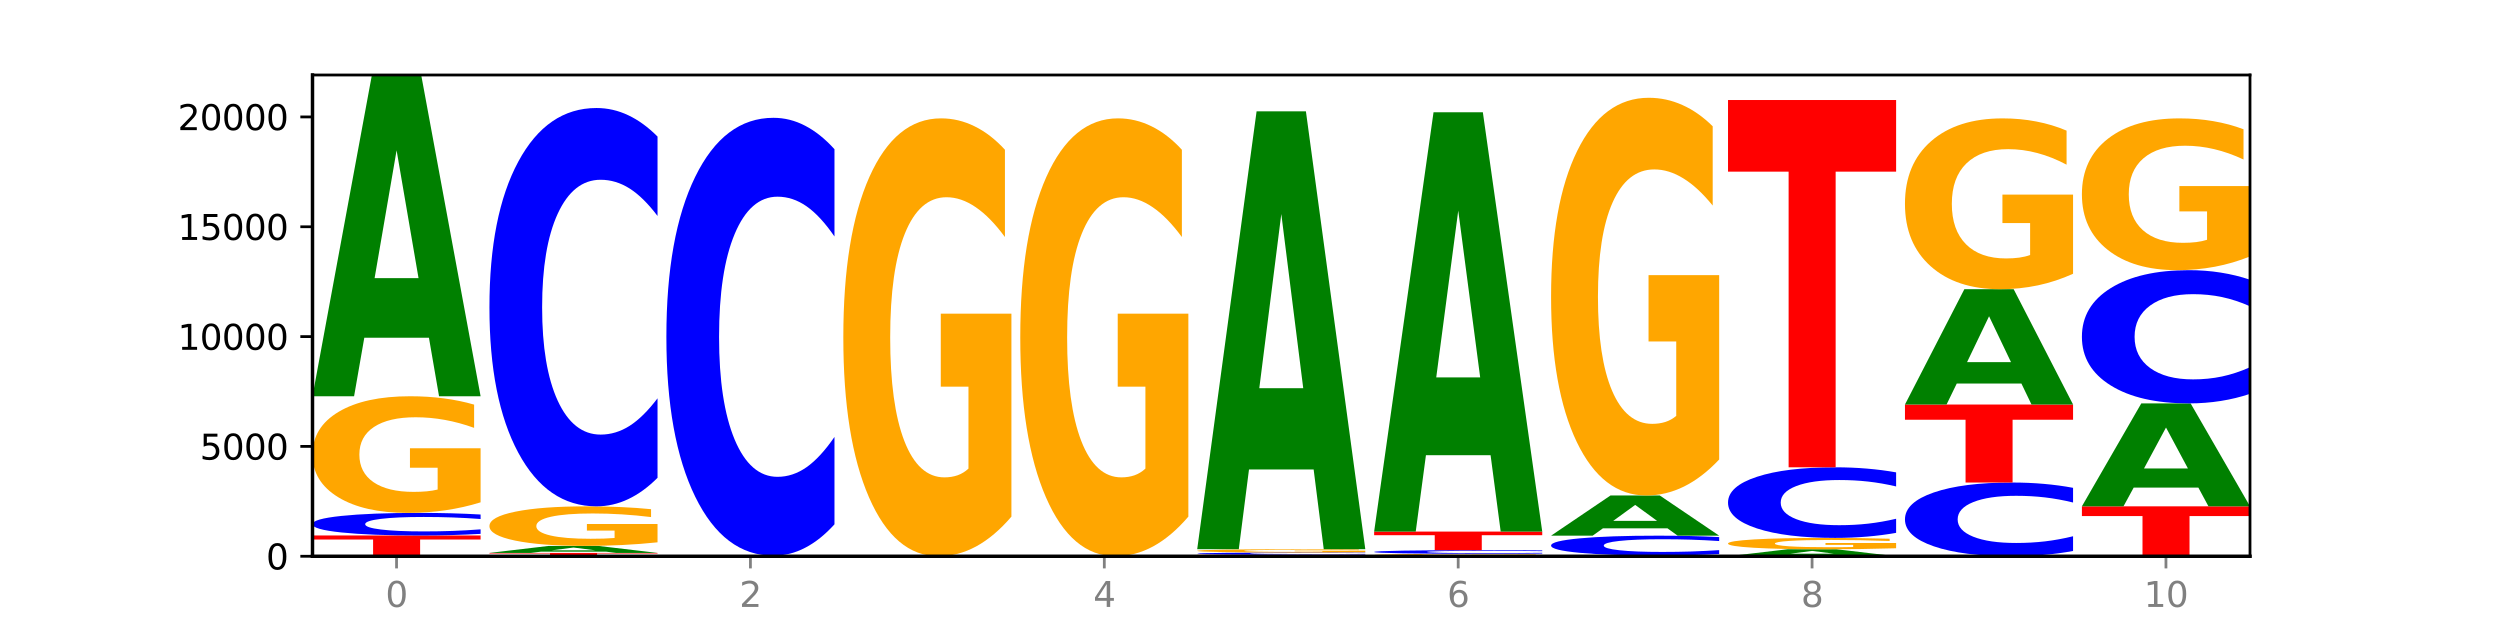 <?xml version="1.0" encoding="utf-8" standalone="no"?>
<!DOCTYPE svg PUBLIC "-//W3C//DTD SVG 1.1//EN"
  "http://www.w3.org/Graphics/SVG/1.1/DTD/svg11.dtd">
<svg xmlns:xlink="http://www.w3.org/1999/xlink" width="720pt" height="180pt" viewBox="0 0 720 180" xmlns="http://www.w3.org/2000/svg" version="1.1">
 <defs>
  <style type="text/css">*{stroke-linejoin: round; stroke-linecap: butt}</style>
 </defs>
 <g id="figure_1">
  <g id="patch_1">
   <path d="M 0 180 
L 720 180 
L 720 0 
L 0 0 
z
" style="fill: #ffffff"/>
  </g>
  <g id="axes_1">
   <g id="patch_2">
    <path d="M 90 160.2 
L 648 160.2 
L 648 21.6 
L 90 21.6 
z
" style="fill: #ffffff"/>
   </g>
   <g id="line2d_1">
    <path d="M 90 160.2 
L 648 160.2 
" clip-path="url(#p8492cf96e2)" style="fill: none; stroke: #000000; stroke-width: 0.5; stroke-linecap: square"/>
   </g>
   <g id="patch_3">
    <path d="M 90 154.222 
L 138.411 154.222 
L 138.411 155.388 
L 120.994 155.388 
L 120.994 160.2 
L 107.45 160.2 
L 107.45 155.388 
L 90 155.388 
L 90 154.222 
z
" clip-path="url(#p8492cf96e2)" style="fill: #ff0000"/>
   </g>
   <g id="patch_4">
    <path d="M 138.411 153.755 
Q 134.361 153.986 129.983 154.103 
Q 125.604 154.222 120.835 154.222 
Q 106.613 154.222 98.306 153.345 
Q 90 152.468 90 150.969 
Q 90 149.464 98.306 148.589 
Q 106.613 147.712 120.835 147.712 
Q 125.604 147.712 129.983 147.83 
Q 134.361 147.947 138.411 148.179 
L 138.411 149.476 
Q 134.325 149.17 130.361 149.027 
Q 126.397 148.885 122.018 148.885 
Q 114.163 148.885 109.662 149.44 
Q 105.173 149.994 105.173 150.969 
Q 105.173 151.94 109.662 152.495 
Q 114.163 153.049 122.018 153.049 
Q 126.397 153.049 130.361 152.907 
Q 134.325 152.763 138.411 152.456 
L 138.411 153.755 
z
" clip-path="url(#p8492cf96e2)" style="fill: #0000ff"/>
   </g>
   <g id="patch_5">
    <path d="M 138.411 144.673 
Q 133.529 146.192 128.277 146.956 
Q 123.026 147.712 117.428 147.712 
Q 104.777 147.712 97.389 143.188 
Q 90 138.664 90 130.927 
Q 90 123.099 97.519 118.61 
Q 105.048 114.12 118.144 114.12 
Q 123.189 114.12 127.811 114.731 
Q 132.444 115.335 136.545 116.528 
L 136.545 123.224 
Q 132.313 121.691 128.126 120.934 
Q 123.938 120.171 119.728 120.171 
Q 111.938 120.171 107.717 122.961 
Q 103.497 125.743 103.497 130.927 
Q 103.497 136.061 107.566 138.865 
Q 111.634 141.661 119.12 141.661 
Q 121.16 141.661 122.907 141.502 
Q 124.654 141.335 126.042 140.988 
L 126.042 134.701 
L 118.068 134.701 
L 118.068 129.102 
L 138.411 129.102 
L 138.411 144.673 
z
" clip-path="url(#p8492cf96e2)" style="fill: #ffa600"/>
   </g>
   <g id="patch_6">
    <path d="M 123.534 97.266 
L 104.916 97.266 
L 101.977 114.12 
L 90 114.12 
L 107.104 21.6 
L 121.307 21.6 
L 138.411 114.12 
L 126.444 114.12 
L 123.534 97.266 
z
M 107.886 80.094 
L 120.535 80.094 
L 114.22 43.292 
L 107.886 80.094 
z
" clip-path="url(#p8492cf96e2)" style="fill: #008000"/>
   </g>
   <g id="patch_7">
    <path d="M 140.959 159.238 
L 189.37 159.238 
L 189.37 159.426 
L 171.953 159.426 
L 171.953 160.2 
L 158.409 160.2 
L 158.409 159.426 
L 140.959 159.426 
L 140.959 159.238 
z
" clip-path="url(#p8492cf96e2)" style="fill: #ff0000"/>
   </g>
   <g id="patch_8">
    <path d="M 174.493 158.871 
L 155.875 158.871 
L 152.935 159.238 
L 140.959 159.238 
L 158.063 157.22 
L 172.266 157.22 
L 189.37 159.238 
L 177.403 159.238 
L 174.493 158.871 
z
M 158.845 158.496 
L 171.494 158.496 
L 165.179 157.694 
L 158.845 158.496 
z
" clip-path="url(#p8492cf96e2)" style="fill: #008000"/>
   </g>
   <g id="patch_9">
    <path d="M 189.37 156.19 
Q 184.488 156.705 179.236 156.964 
Q 173.985 157.22 168.387 157.22 
Q 155.736 157.22 148.347 155.686 
Q 140.959 154.151 140.959 151.527 
Q 140.959 148.872 148.478 147.35 
Q 156.007 145.827 169.103 145.827 
Q 174.148 145.827 178.77 146.034 
Q 183.403 146.239 187.504 146.644 
L 187.504 148.915 
Q 183.272 148.395 179.084 148.138 
Q 174.896 147.879 170.687 147.879 
Q 162.897 147.879 158.676 148.825 
Q 154.456 149.769 154.456 151.527 
Q 154.456 153.269 158.524 154.22 
Q 162.593 155.168 170.079 155.168 
Q 172.119 155.168 173.866 155.114 
Q 175.613 155.057 177.001 154.94 
L 177.001 152.808 
L 169.027 152.808 
L 169.027 150.908 
L 189.37 150.908 
L 189.37 156.19 
z
" clip-path="url(#p8492cf96e2)" style="fill: #ffa600"/>
   </g>
   <g id="patch_10">
    <path d="M 189.37 137.604 
Q 185.32 141.68 180.942 143.742 
Q 176.563 145.827 171.794 145.827 
Q 157.572 145.827 149.265 130.376 
Q 140.959 114.926 140.959 88.503 
Q 140.959 61.986 149.265 46.559 
Q 157.572 31.108 171.794 31.108 
Q 176.563 31.108 180.942 33.194 
Q 185.32 35.255 189.37 39.331 
L 189.37 62.199 
Q 185.284 56.796 181.32 54.284 
Q 177.356 51.772 172.977 51.772 
Q 165.122 51.772 160.621 61.559 
Q 156.132 71.323 156.132 88.503 
Q 156.132 105.613 160.621 115.4 
Q 165.122 125.163 172.977 125.163 
Q 177.356 125.163 181.32 122.651 
Q 185.284 120.115 189.37 114.712 
L 189.37 137.604 
z
" clip-path="url(#p8492cf96e2)" style="fill: #0000ff"/>
   </g>
   <g id="patch_11">
    <path d="M 240.329 160.194 
Q 235.446 160.197 230.195 160.198 
Q 224.944 160.2 219.346 160.2 
Q 206.695 160.2 199.306 160.191 
Q 191.918 160.181 191.918 160.165 
Q 191.918 160.149 199.437 160.14 
Q 206.966 160.13 220.062 160.13 
Q 225.107 160.13 229.729 160.132 
Q 234.361 160.133 238.463 160.135 
L 238.463 160.149 
Q 234.231 160.146 230.043 160.145 
Q 225.855 160.143 221.646 160.143 
Q 213.856 160.143 209.635 160.149 
Q 205.415 160.154 205.415 160.165 
Q 205.415 160.176 209.483 160.182 
Q 213.552 160.187 221.038 160.187 
Q 223.078 160.187 224.825 160.187 
Q 226.571 160.187 227.96 160.186 
L 227.96 160.173 
L 219.986 160.173 
L 219.986 160.161 
L 240.329 160.161 
L 240.329 160.194 
z
" clip-path="url(#p8492cf96e2)" style="fill: #ffa600"/>
   </g>
   <g id="patch_12">
    <path d="M 225.452 160.114 
L 206.834 160.114 
L 203.894 160.13 
L 191.918 160.13 
L 209.021 160.042 
L 223.225 160.042 
L 240.329 160.13 
L 228.362 160.13 
L 225.452 160.114 
z
M 209.803 160.098 
L 222.453 160.098 
L 216.138 160.063 
L 209.803 160.098 
z
" clip-path="url(#p8492cf96e2)" style="fill: #008000"/>
   </g>
   <g id="patch_13">
    <path d="M 240.329 151.002 
Q 236.279 155.483 231.9 157.749 
Q 227.522 160.042 222.753 160.042 
Q 208.53 160.042 200.224 143.057 
Q 191.918 126.072 191.918 97.025 
Q 191.918 67.874 200.224 50.915 
Q 208.53 33.93 222.753 33.93 
Q 227.522 33.93 231.9 36.222 
Q 236.279 38.489 240.329 42.969 
L 240.329 68.108 
Q 236.243 62.169 232.279 59.407 
Q 228.314 56.646 223.936 56.646 
Q 216.081 56.646 211.58 67.405 
Q 207.091 78.138 207.091 97.025 
Q 207.091 115.834 211.58 126.593 
Q 216.081 137.326 223.936 137.326 
Q 228.314 137.326 232.279 134.564 
Q 236.243 131.777 240.329 125.837 
L 240.329 151.002 
z
" clip-path="url(#p8492cf96e2)" style="fill: #0000ff"/>
   </g>
   <g id="patch_14">
    <path d="M 291.288 148.79 
Q 286.405 154.495 281.154 157.36 
Q 275.903 160.2 270.305 160.2 
Q 257.654 160.2 250.265 143.215 
Q 242.877 126.23 242.877 97.183 
Q 242.877 67.798 250.395 50.943 
Q 257.925 34.088 271.021 34.088 
Q 276.066 34.088 280.688 36.38 
Q 285.32 38.647 289.422 43.127 
L 289.422 68.267 
Q 285.19 62.509 281.002 59.67 
Q 276.814 56.804 272.605 56.804 
Q 264.815 56.804 260.594 67.277 
Q 256.374 77.723 256.374 97.183 
Q 256.374 116.461 260.442 126.985 
Q 264.511 137.484 271.997 137.484 
Q 274.037 137.484 275.784 136.884 
Q 277.53 136.259 278.919 134.957 
L 278.919 111.355 
L 270.945 111.355 
L 270.945 90.332 
L 291.288 90.332 
L 291.288 148.79 
z
" clip-path="url(#p8492cf96e2)" style="fill: #ffa600"/>
   </g>
   <g id="patch_15">
    <path d="M 342.247 148.79 
Q 337.364 154.495 332.113 157.36 
Q 326.862 160.2 321.263 160.2 
Q 308.613 160.2 301.224 143.215 
Q 293.836 126.23 293.836 97.183 
Q 293.836 67.798 301.354 50.943 
Q 308.884 34.088 321.98 34.088 
Q 327.025 34.088 331.647 36.38 
Q 336.279 38.647 340.38 43.127 
L 340.38 68.267 
Q 336.149 62.509 331.961 59.67 
Q 327.773 56.804 323.564 56.804 
Q 315.774 56.804 311.553 67.277 
Q 307.333 77.723 307.333 97.183 
Q 307.333 116.461 311.401 126.985 
Q 315.47 137.484 322.956 137.484 
Q 324.996 137.484 326.742 136.884 
Q 328.489 136.259 329.878 134.957 
L 329.878 111.355 
L 321.904 111.355 
L 321.904 90.332 
L 342.247 90.332 
L 342.247 148.79 
z
" clip-path="url(#p8492cf96e2)" style="fill: #ffa600"/>
   </g>
   <g id="patch_16">
    <path d="M 344.795 159.795 
L 393.205 159.795 
L 393.205 159.874 
L 375.789 159.874 
L 375.789 160.2 
L 362.245 160.2 
L 362.245 159.874 
L 344.795 159.874 
L 344.795 159.795 
z
" clip-path="url(#p8492cf96e2)" style="fill: #ff0000"/>
   </g>
   <g id="patch_17">
    <path d="M 393.205 159.747 
Q 389.156 159.771 384.777 159.783 
Q 380.398 159.795 375.629 159.795 
Q 361.407 159.795 353.101 159.705 
Q 344.795 159.614 344.795 159.46 
Q 344.795 159.305 353.101 159.215 
Q 361.407 159.125 375.629 159.125 
Q 380.398 159.125 384.777 159.137 
Q 389.156 159.149 393.205 159.173 
L 393.205 159.306 
Q 389.119 159.275 385.155 159.26 
Q 381.191 159.245 376.812 159.245 
Q 368.957 159.245 364.457 159.303 
Q 359.968 159.36 359.968 159.46 
Q 359.968 159.56 364.457 159.617 
Q 368.957 159.674 376.812 159.674 
Q 381.191 159.674 385.155 159.66 
Q 389.119 159.645 393.205 159.613 
L 393.205 159.747 
z
" clip-path="url(#p8492cf96e2)" style="fill: #0000ff"/>
   </g>
   <g id="patch_18">
    <path d="M 393.205 159.039 
Q 388.323 159.082 383.072 159.103 
Q 377.821 159.125 372.222 159.125 
Q 359.572 159.125 352.183 158.997 
Q 344.795 158.869 344.795 158.65 
Q 344.795 158.429 352.313 158.302 
Q 359.843 158.176 372.938 158.176 
Q 377.983 158.176 382.605 158.193 
Q 387.238 158.21 391.339 158.244 
L 391.339 158.433 
Q 387.108 158.389 382.92 158.368 
Q 378.732 158.347 374.522 158.347 
Q 366.732 158.347 362.512 158.425 
Q 358.291 158.504 358.291 158.65 
Q 358.291 158.795 362.36 158.875 
Q 366.429 158.954 373.915 158.954 
Q 375.955 158.954 377.701 158.949 
Q 379.448 158.944 380.837 158.935 
L 380.837 158.757 
L 372.862 158.757 
L 372.862 158.599 
L 393.205 158.599 
L 393.205 159.039 
z
" clip-path="url(#p8492cf96e2)" style="fill: #ffa600"/>
   </g>
   <g id="patch_19">
    <path d="M 378.329 135.202 
L 359.711 135.202 
L 356.771 158.176 
L 344.795 158.176 
L 361.898 32.063 
L 376.102 32.063 
L 393.205 158.176 
L 381.239 158.176 
L 378.329 135.202 
z
M 362.68 111.796 
L 375.33 111.796 
L 369.015 61.632 
L 362.68 111.796 
z
" clip-path="url(#p8492cf96e2)" style="fill: #008000"/>
   </g>
   <g id="patch_20">
    <path d="M 444.164 160.136 
Q 439.282 160.168 434.031 160.184 
Q 428.78 160.2 423.181 160.2 
Q 410.531 160.2 403.142 160.105 
Q 395.753 160.011 395.753 159.849 
Q 395.753 159.685 403.272 159.592 
Q 410.802 159.498 423.897 159.498 
Q 428.942 159.498 433.564 159.511 
Q 438.197 159.523 442.298 159.548 
L 442.298 159.688 
Q 438.067 159.656 433.879 159.64 
Q 429.691 159.624 425.481 159.624 
Q 417.691 159.624 413.471 159.683 
Q 409.25 159.741 409.25 159.849 
Q 409.25 159.956 413.319 160.015 
Q 417.388 160.074 424.874 160.074 
Q 426.914 160.074 428.66 160.07 
Q 430.407 160.067 431.796 160.059 
L 431.796 159.928 
L 423.821 159.928 
L 423.821 159.811 
L 444.164 159.811 
L 444.164 160.136 
z
" clip-path="url(#p8492cf96e2)" style="fill: #ffa600"/>
   </g>
   <g id="patch_21">
    <path d="M 444.164 159.422 
Q 440.115 159.46 435.736 159.479 
Q 431.357 159.498 426.588 159.498 
Q 412.366 159.498 404.06 159.356 
Q 395.753 159.213 395.753 158.97 
Q 395.753 158.726 404.06 158.584 
Q 412.366 158.441 426.588 158.441 
Q 431.357 158.441 435.736 158.461 
Q 440.115 158.48 444.164 158.517 
L 444.164 158.728 
Q 440.078 158.678 436.114 158.655 
Q 432.15 158.632 427.771 158.632 
Q 419.916 158.632 415.415 158.722 
Q 410.927 158.812 410.927 158.97 
Q 410.927 159.127 415.415 159.218 
Q 419.916 159.307 427.771 159.307 
Q 432.15 159.307 436.114 159.284 
Q 440.078 159.261 444.164 159.211 
L 444.164 159.422 
z
" clip-path="url(#p8492cf96e2)" style="fill: #0000ff"/>
   </g>
   <g id="patch_22">
    <path d="M 395.753 153.096 
L 444.164 153.096 
L 444.164 154.138 
L 426.748 154.138 
L 426.748 158.441 
L 413.204 158.441 
L 413.204 154.138 
L 395.753 154.138 
L 395.753 153.096 
z
" clip-path="url(#p8492cf96e2)" style="fill: #ff0000"/>
   </g>
   <g id="patch_23">
    <path d="M 429.288 131.097 
L 410.67 131.097 
L 407.73 153.096 
L 395.753 153.096 
L 412.857 32.336 
L 427.061 32.336 
L 444.164 153.096 
L 432.198 153.096 
L 429.288 131.097 
z
M 413.639 108.684 
L 426.289 108.684 
L 419.974 60.649 
L 413.639 108.684 
z
" clip-path="url(#p8492cf96e2)" style="fill: #008000"/>
   </g>
   <g id="patch_24">
    <path d="M 446.712 159.985 
L 495.123 159.985 
L 495.123 160.027 
L 477.707 160.027 
L 477.707 160.2 
L 464.163 160.2 
L 464.163 160.027 
L 446.712 160.027 
L 446.712 159.985 
z
" clip-path="url(#p8492cf96e2)" style="fill: #ff0000"/>
   </g>
   <g id="patch_25">
    <path d="M 495.123 159.575 
Q 491.074 159.778 486.695 159.881 
Q 482.316 159.985 477.547 159.985 
Q 463.325 159.985 455.019 159.216 
Q 446.712 158.446 446.712 157.13 
Q 446.712 155.81 455.019 155.042 
Q 463.325 154.272 477.547 154.272 
Q 482.316 154.272 486.695 154.376 
Q 491.074 154.479 495.123 154.682 
L 495.123 155.821 
Q 491.037 155.552 487.073 155.426 
Q 483.109 155.301 478.73 155.301 
Q 470.875 155.301 466.374 155.789 
Q 461.886 156.275 461.886 157.13 
Q 461.886 157.982 466.374 158.47 
Q 470.875 158.956 478.73 158.956 
Q 483.109 158.956 487.073 158.831 
Q 491.037 158.705 495.123 158.436 
L 495.123 159.575 
z
" clip-path="url(#p8492cf96e2)" style="fill: #0000ff"/>
   </g>
   <g id="patch_26">
    <path d="M 480.247 152.165 
L 461.629 152.165 
L 458.689 154.272 
L 446.712 154.272 
L 463.816 142.702 
L 478.02 142.702 
L 495.123 154.272 
L 483.157 154.272 
L 480.247 152.165 
z
M 464.598 150.017 
L 477.248 150.017 
L 470.933 145.415 
L 464.598 150.017 
z
" clip-path="url(#p8492cf96e2)" style="fill: #008000"/>
   </g>
   <g id="patch_27">
    <path d="M 495.123 132.338 
Q 490.241 137.52 484.99 140.123 
Q 479.739 142.702 474.14 142.702 
Q 461.489 142.702 454.101 127.275 
Q 446.712 111.848 446.712 85.467 
Q 446.712 58.777 454.231 43.469 
Q 461.761 28.16 474.856 28.16 
Q 479.901 28.16 484.523 30.242 
Q 489.156 32.301 493.257 36.371 
L 493.257 59.203 
Q 489.026 53.974 484.838 51.395 
Q 480.65 48.792 476.44 48.792 
Q 468.65 48.792 464.43 58.304 
Q 460.209 67.792 460.209 85.467 
Q 460.209 102.975 464.278 112.534 
Q 468.346 122.07 475.833 122.07 
Q 477.872 122.07 479.619 121.525 
Q 481.366 120.958 482.755 119.775 
L 482.755 98.338 
L 474.78 98.338 
L 474.78 79.244 
L 495.123 79.244 
L 495.123 132.338 
z
" clip-path="url(#p8492cf96e2)" style="fill: #ffa600"/>
   </g>
   <g id="patch_28">
    <path d="M 531.206 159.835 
L 512.587 159.835 
L 509.648 160.2 
L 497.671 160.2 
L 514.775 158.195 
L 528.979 158.195 
L 546.082 160.2 
L 534.116 160.2 
L 531.206 159.835 
z
M 515.557 159.462 
L 528.206 159.462 
L 521.892 158.665 
L 515.557 159.462 
z
" clip-path="url(#p8492cf96e2)" style="fill: #008000"/>
   </g>
   <g id="patch_29">
    <path d="M 546.082 157.898 
Q 541.2 158.046 535.949 158.121 
Q 530.697 158.195 525.099 158.195 
Q 512.448 158.195 505.06 157.753 
Q 497.671 157.312 497.671 156.557 
Q 497.671 155.794 505.19 155.356 
Q 512.72 154.918 525.815 154.918 
Q 530.86 154.918 535.482 154.977 
Q 540.115 155.036 544.216 155.153 
L 544.216 155.806 
Q 539.985 155.656 535.797 155.582 
Q 531.609 155.508 527.399 155.508 
Q 519.609 155.508 515.389 155.78 
Q 511.168 156.051 511.168 156.557 
Q 511.168 157.058 515.237 157.332 
Q 519.305 157.604 526.792 157.604 
Q 528.831 157.604 530.578 157.589 
Q 532.325 157.573 533.714 157.539 
L 533.714 156.925 
L 525.739 156.925 
L 525.739 156.379 
L 546.082 156.379 
L 546.082 157.898 
z
" clip-path="url(#p8492cf96e2)" style="fill: #ffa600"/>
   </g>
   <g id="patch_30">
    <path d="M 546.082 153.46 
Q 542.033 154.183 537.654 154.548 
Q 533.275 154.918 528.506 154.918 
Q 514.284 154.918 505.978 152.179 
Q 497.671 149.441 497.671 144.758 
Q 497.671 140.058 505.978 137.324 
Q 514.284 134.585 528.506 134.585 
Q 533.275 134.585 537.654 134.955 
Q 542.033 135.32 546.082 136.043 
L 546.082 140.096 
Q 541.996 139.138 538.032 138.693 
Q 534.068 138.248 529.689 138.248 
Q 521.834 138.248 517.333 139.982 
Q 512.845 141.713 512.845 144.758 
Q 512.845 147.79 517.333 149.525 
Q 521.834 151.255 529.689 151.255 
Q 534.068 151.255 538.032 150.81 
Q 541.996 150.361 546.082 149.403 
L 546.082 153.46 
z
" clip-path="url(#p8492cf96e2)" style="fill: #0000ff"/>
   </g>
   <g id="patch_31">
    <path d="M 497.671 28.806 
L 546.082 28.806 
L 546.082 49.436 
L 528.666 49.436 
L 528.666 134.585 
L 515.122 134.585 
L 515.122 49.436 
L 497.671 49.436 
L 497.671 28.806 
z
" clip-path="url(#p8492cf96e2)" style="fill: #ff0000"/>
   </g>
   <g id="patch_32">
    <path d="M 597.041 158.678 
Q 592.992 159.433 588.613 159.814 
Q 584.234 160.2 579.465 160.2 
Q 565.243 160.2 556.936 157.341 
Q 548.63 154.481 548.63 149.591 
Q 548.63 144.684 556.936 141.829 
Q 565.243 138.969 579.465 138.969 
Q 584.234 138.969 588.613 139.355 
Q 592.992 139.737 597.041 140.491 
L 597.041 144.723 
Q 592.955 143.723 588.991 143.258 
Q 585.027 142.794 580.648 142.794 
Q 572.793 142.794 568.292 144.605 
Q 563.804 146.412 563.804 149.591 
Q 563.804 152.758 568.292 154.569 
Q 572.793 156.376 580.648 156.376 
Q 585.027 156.376 588.991 155.911 
Q 592.955 155.442 597.041 154.442 
L 597.041 158.678 
z
" clip-path="url(#p8492cf96e2)" style="fill: #0000ff"/>
   </g>
   <g id="patch_33">
    <path d="M 548.63 116.505 
L 597.041 116.505 
L 597.041 120.886 
L 579.624 120.886 
L 579.624 138.969 
L 566.081 138.969 
L 566.081 120.886 
L 548.63 120.886 
L 548.63 116.505 
z
" clip-path="url(#p8492cf96e2)" style="fill: #ff0000"/>
   </g>
   <g id="patch_34">
    <path d="M 582.164 110.455 
L 563.546 110.455 
L 560.607 116.505 
L 548.63 116.505 
L 565.734 83.293 
L 579.937 83.293 
L 597.041 116.505 
L 585.074 116.505 
L 582.164 110.455 
z
M 566.516 104.291 
L 579.165 104.291 
L 572.85 91.08 
L 566.516 104.291 
z
" clip-path="url(#p8492cf96e2)" style="fill: #008000"/>
   </g>
   <g id="patch_35">
    <path d="M 597.041 78.841 
Q 592.159 81.067 586.908 82.185 
Q 581.656 83.293 576.058 83.293 
Q 563.407 83.293 556.019 76.667 
Q 548.63 70.04 548.63 58.709 
Q 548.63 47.245 556.149 40.67 
Q 563.679 34.094 576.774 34.094 
Q 581.819 34.094 586.441 34.989 
Q 591.074 35.873 595.175 37.621 
L 595.175 47.428 
Q 590.944 45.182 586.756 44.074 
Q 582.568 42.956 578.358 42.956 
Q 570.568 42.956 566.348 47.042 
Q 562.127 51.117 562.127 58.709 
Q 562.127 66.229 566.196 70.335 
Q 570.264 74.431 577.75 74.431 
Q 579.79 74.431 581.537 74.197 
Q 583.284 73.953 584.673 73.445 
L 584.673 64.237 
L 576.698 64.237 
L 576.698 56.036 
L 597.041 56.036 
L 597.041 78.841 
z
" clip-path="url(#p8492cf96e2)" style="fill: #ffa600"/>
   </g>
   <g id="patch_36">
    <path d="M 599.589 145.821 
L 648 145.821 
L 648 148.625 
L 630.583 148.625 
L 630.583 160.2 
L 617.04 160.2 
L 617.04 148.625 
L 599.589 148.625 
L 599.589 145.821 
z
" clip-path="url(#p8492cf96e2)" style="fill: #ff0000"/>
   </g>
   <g id="patch_37">
    <path d="M 633.123 140.42 
L 614.505 140.42 
L 611.566 145.821 
L 599.589 145.821 
L 616.693 116.176 
L 630.896 116.176 
L 648 145.821 
L 636.033 145.821 
L 633.123 140.42 
z
M 617.475 134.918 
L 630.124 134.918 
L 623.809 123.127 
L 617.475 134.918 
z
" clip-path="url(#p8492cf96e2)" style="fill: #008000"/>
   </g>
   <g id="patch_38">
    <path d="M 648 113.426 
Q 643.951 114.789 639.572 115.479 
Q 635.193 116.176 630.424 116.176 
Q 616.202 116.176 607.895 111.009 
Q 599.589 105.841 599.589 97.004 
Q 599.589 88.135 607.895 82.976 
Q 616.202 77.808 630.424 77.808 
Q 635.193 77.808 639.572 78.505 
Q 643.951 79.195 648 80.558 
L 648 88.206 
Q 643.914 86.399 639.95 85.559 
Q 635.986 84.719 631.607 84.719 
Q 623.752 84.719 619.251 87.992 
Q 614.762 91.258 614.762 97.004 
Q 614.762 102.726 619.251 106 
Q 623.752 109.265 631.607 109.265 
Q 635.986 109.265 639.95 108.425 
Q 643.914 107.577 648 105.77 
L 648 113.426 
z
" clip-path="url(#p8492cf96e2)" style="fill: #0000ff"/>
   </g>
   <g id="patch_39">
    <path d="M 648 73.853 
Q 643.118 75.83 637.866 76.824 
Q 632.615 77.808 627.017 77.808 
Q 614.366 77.808 606.978 71.92 
Q 599.589 66.033 599.589 55.965 
Q 599.589 45.779 607.108 39.937 
Q 614.637 34.094 627.733 34.094 
Q 632.778 34.094 637.4 34.889 
Q 642.033 35.674 646.134 37.228 
L 646.134 45.941 
Q 641.903 43.946 637.715 42.962 
Q 633.527 41.968 629.317 41.968 
Q 621.527 41.968 617.306 45.598 
Q 613.086 49.219 613.086 55.965 
Q 613.086 62.647 617.155 66.295 
Q 621.223 69.934 628.709 69.934 
Q 630.749 69.934 632.496 69.726 
Q 634.243 69.51 635.631 69.058 
L 635.631 60.877 
L 627.657 60.877 
L 627.657 53.59 
L 648 53.59 
L 648 73.853 
z
" clip-path="url(#p8492cf96e2)" style="fill: #ffa600"/>
   </g>
   <g id="matplotlib.axis_1">
    <g id="xtick_1">
     <g id="line2d_2">
      <defs>
       <path id="m36b0bfb92c" d="M 0 0 
L 0 3.5 
" style="stroke: #808080; stroke-width: 0.8"/>
      </defs>
      <g>
       <use xlink:href="#m36b0bfb92c" x="114.205" y="160.2" style="fill: #808080; stroke: #808080; stroke-width: 0.8"/>
      </g>
     </g>
     <g id="text_1">
      <!-- 0 -->
      <g style="fill: #808080" transform="translate(111.024 174.798) scale(0.1 -0.1)">
       <defs>
        <path id="DejaVuSans-30" d="M 2034 4250 
Q 1547 4250 1301 3770 
Q 1056 3291 1056 2328 
Q 1056 1369 1301 889 
Q 1547 409 2034 409 
Q 2525 409 2770 889 
Q 3016 1369 3016 2328 
Q 3016 3291 2770 3770 
Q 2525 4250 2034 4250 
z
M 2034 4750 
Q 2819 4750 3233 4129 
Q 3647 3509 3647 2328 
Q 3647 1150 3233 529 
Q 2819 -91 2034 -91 
Q 1250 -91 836 529 
Q 422 1150 422 2328 
Q 422 3509 836 4129 
Q 1250 4750 2034 4750 
z
" transform="scale(0.016)"/>
       </defs>
       <use xlink:href="#DejaVuSans-30"/>
      </g>
     </g>
    </g>
    <g id="xtick_2">
     <g id="line2d_3">
      <g>
       <use xlink:href="#m36b0bfb92c" x="216.123" y="160.2" style="fill: #808080; stroke: #808080; stroke-width: 0.8"/>
      </g>
     </g>
     <g id="text_2">
      <!-- 2 -->
      <g style="fill: #808080" transform="translate(212.942 174.798) scale(0.1 -0.1)">
       <defs>
        <path id="DejaVuSans-32" d="M 1228 531 
L 3431 531 
L 3431 0 
L 469 0 
L 469 531 
Q 828 903 1448 1529 
Q 2069 2156 2228 2338 
Q 2531 2678 2651 2914 
Q 2772 3150 2772 3378 
Q 2772 3750 2511 3984 
Q 2250 4219 1831 4219 
Q 1534 4219 1204 4116 
Q 875 4013 500 3803 
L 500 4441 
Q 881 4594 1212 4672 
Q 1544 4750 1819 4750 
Q 2544 4750 2975 4387 
Q 3406 4025 3406 3419 
Q 3406 3131 3298 2873 
Q 3191 2616 2906 2266 
Q 2828 2175 2409 1742 
Q 1991 1309 1228 531 
z
" transform="scale(0.016)"/>
       </defs>
       <use xlink:href="#DejaVuSans-32"/>
      </g>
     </g>
    </g>
    <g id="xtick_3">
     <g id="line2d_4">
      <g>
       <use xlink:href="#m36b0bfb92c" x="318.041" y="160.2" style="fill: #808080; stroke: #808080; stroke-width: 0.8"/>
      </g>
     </g>
     <g id="text_3">
      <!-- 4 -->
      <g style="fill: #808080" transform="translate(314.86 174.798) scale(0.1 -0.1)">
       <defs>
        <path id="DejaVuSans-34" d="M 2419 4116 
L 825 1625 
L 2419 1625 
L 2419 4116 
z
M 2253 4666 
L 3047 4666 
L 3047 1625 
L 3713 1625 
L 3713 1100 
L 3047 1100 
L 3047 0 
L 2419 0 
L 2419 1100 
L 313 1100 
L 313 1709 
L 2253 4666 
z
" transform="scale(0.016)"/>
       </defs>
       <use xlink:href="#DejaVuSans-34"/>
      </g>
     </g>
    </g>
    <g id="xtick_4">
     <g id="line2d_5">
      <g>
       <use xlink:href="#m36b0bfb92c" x="419.959" y="160.2" style="fill: #808080; stroke: #808080; stroke-width: 0.8"/>
      </g>
     </g>
     <g id="text_4">
      <!-- 6 -->
      <g style="fill: #808080" transform="translate(416.778 174.798) scale(0.1 -0.1)">
       <defs>
        <path id="DejaVuSans-36" d="M 2113 2584 
Q 1688 2584 1439 2293 
Q 1191 2003 1191 1497 
Q 1191 994 1439 701 
Q 1688 409 2113 409 
Q 2538 409 2786 701 
Q 3034 994 3034 1497 
Q 3034 2003 2786 2293 
Q 2538 2584 2113 2584 
z
M 3366 4563 
L 3366 3988 
Q 3128 4100 2886 4159 
Q 2644 4219 2406 4219 
Q 1781 4219 1451 3797 
Q 1122 3375 1075 2522 
Q 1259 2794 1537 2939 
Q 1816 3084 2150 3084 
Q 2853 3084 3261 2657 
Q 3669 2231 3669 1497 
Q 3669 778 3244 343 
Q 2819 -91 2113 -91 
Q 1303 -91 875 529 
Q 447 1150 447 2328 
Q 447 3434 972 4092 
Q 1497 4750 2381 4750 
Q 2619 4750 2861 4703 
Q 3103 4656 3366 4563 
z
" transform="scale(0.016)"/>
       </defs>
       <use xlink:href="#DejaVuSans-36"/>
      </g>
     </g>
    </g>
    <g id="xtick_5">
     <g id="line2d_6">
      <g>
       <use xlink:href="#m36b0bfb92c" x="521.877" y="160.2" style="fill: #808080; stroke: #808080; stroke-width: 0.8"/>
      </g>
     </g>
     <g id="text_5">
      <!-- 8 -->
      <g style="fill: #808080" transform="translate(518.695 174.798) scale(0.1 -0.1)">
       <defs>
        <path id="DejaVuSans-38" d="M 2034 2216 
Q 1584 2216 1326 1975 
Q 1069 1734 1069 1313 
Q 1069 891 1326 650 
Q 1584 409 2034 409 
Q 2484 409 2743 651 
Q 3003 894 3003 1313 
Q 3003 1734 2745 1975 
Q 2488 2216 2034 2216 
z
M 1403 2484 
Q 997 2584 770 2862 
Q 544 3141 544 3541 
Q 544 4100 942 4425 
Q 1341 4750 2034 4750 
Q 2731 4750 3128 4425 
Q 3525 4100 3525 3541 
Q 3525 3141 3298 2862 
Q 3072 2584 2669 2484 
Q 3125 2378 3379 2068 
Q 3634 1759 3634 1313 
Q 3634 634 3220 271 
Q 2806 -91 2034 -91 
Q 1263 -91 848 271 
Q 434 634 434 1313 
Q 434 1759 690 2068 
Q 947 2378 1403 2484 
z
M 1172 3481 
Q 1172 3119 1398 2916 
Q 1625 2713 2034 2713 
Q 2441 2713 2670 2916 
Q 2900 3119 2900 3481 
Q 2900 3844 2670 4047 
Q 2441 4250 2034 4250 
Q 1625 4250 1398 4047 
Q 1172 3844 1172 3481 
z
" transform="scale(0.016)"/>
       </defs>
       <use xlink:href="#DejaVuSans-38"/>
      </g>
     </g>
    </g>
    <g id="xtick_6">
     <g id="line2d_7">
      <g>
       <use xlink:href="#m36b0bfb92c" x="623.795" y="160.2" style="fill: #808080; stroke: #808080; stroke-width: 0.8"/>
      </g>
     </g>
     <g id="text_6">
      <!-- 10 -->
      <g style="fill: #808080" transform="translate(617.432 174.798) scale(0.1 -0.1)">
       <defs>
        <path id="DejaVuSans-31" d="M 794 531 
L 1825 531 
L 1825 4091 
L 703 3866 
L 703 4441 
L 1819 4666 
L 2450 4666 
L 2450 531 
L 3481 531 
L 3481 0 
L 794 0 
L 794 531 
z
" transform="scale(0.016)"/>
       </defs>
       <use xlink:href="#DejaVuSans-31"/>
       <use xlink:href="#DejaVuSans-30" x="63.623"/>
      </g>
     </g>
    </g>
   </g>
   <g id="matplotlib.axis_2">
    <g id="ytick_1">
     <g id="line2d_8">
      <defs>
       <path id="m397a42d126" d="M 0 0 
L -3.5 0 
" style="stroke: #000000; stroke-width: 0.8"/>
      </defs>
      <g>
       <use xlink:href="#m397a42d126" x="90" y="160.2" style="stroke: #000000; stroke-width: 0.8"/>
      </g>
     </g>
     <g id="text_7">
      <!-- 0 -->
      <g transform="translate(76.638 163.999) scale(0.1 -0.1)">
       <use xlink:href="#DejaVuSans-30"/>
      </g>
     </g>
    </g>
    <g id="ytick_2">
     <g id="line2d_9">
      <g>
       <use xlink:href="#m397a42d126" x="90" y="128.569" style="stroke: #000000; stroke-width: 0.8"/>
      </g>
     </g>
     <g id="text_8">
      <!-- 5000 -->
      <g transform="translate(57.55 132.368) scale(0.1 -0.1)">
       <defs>
        <path id="DejaVuSans-35" d="M 691 4666 
L 3169 4666 
L 3169 4134 
L 1269 4134 
L 1269 2991 
Q 1406 3038 1543 3061 
Q 1681 3084 1819 3084 
Q 2600 3084 3056 2656 
Q 3513 2228 3513 1497 
Q 3513 744 3044 326 
Q 2575 -91 1722 -91 
Q 1428 -91 1123 -41 
Q 819 9 494 109 
L 494 744 
Q 775 591 1075 516 
Q 1375 441 1709 441 
Q 2250 441 2565 725 
Q 2881 1009 2881 1497 
Q 2881 1984 2565 2268 
Q 2250 2553 1709 2553 
Q 1456 2553 1204 2497 
Q 953 2441 691 2322 
L 691 4666 
z
" transform="scale(0.016)"/>
       </defs>
       <use xlink:href="#DejaVuSans-35"/>
       <use xlink:href="#DejaVuSans-30" x="63.623"/>
       <use xlink:href="#DejaVuSans-30" x="127.246"/>
       <use xlink:href="#DejaVuSans-30" x="190.869"/>
      </g>
     </g>
    </g>
    <g id="ytick_3">
     <g id="line2d_10">
      <g>
       <use xlink:href="#m397a42d126" x="90" y="96.938" style="stroke: #000000; stroke-width: 0.8"/>
      </g>
     </g>
     <g id="text_9">
      <!-- 10000 -->
      <g transform="translate(51.188 100.738) scale(0.1 -0.1)">
       <use xlink:href="#DejaVuSans-31"/>
       <use xlink:href="#DejaVuSans-30" x="63.623"/>
       <use xlink:href="#DejaVuSans-30" x="127.246"/>
       <use xlink:href="#DejaVuSans-30" x="190.869"/>
       <use xlink:href="#DejaVuSans-30" x="254.492"/>
      </g>
     </g>
    </g>
    <g id="ytick_4">
     <g id="line2d_11">
      <g>
       <use xlink:href="#m397a42d126" x="90" y="65.307" style="stroke: #000000; stroke-width: 0.8"/>
      </g>
     </g>
     <g id="text_10">
      <!-- 15000 -->
      <g transform="translate(51.188 69.107) scale(0.1 -0.1)">
       <use xlink:href="#DejaVuSans-31"/>
       <use xlink:href="#DejaVuSans-35" x="63.623"/>
       <use xlink:href="#DejaVuSans-30" x="127.246"/>
       <use xlink:href="#DejaVuSans-30" x="190.869"/>
       <use xlink:href="#DejaVuSans-30" x="254.492"/>
      </g>
     </g>
    </g>
    <g id="ytick_5">
     <g id="line2d_12">
      <g>
       <use xlink:href="#m397a42d126" x="90" y="33.677" style="stroke: #000000; stroke-width: 0.8"/>
      </g>
     </g>
     <g id="text_11">
      <!-- 20000 -->
      <g transform="translate(51.188 37.476) scale(0.1 -0.1)">
       <use xlink:href="#DejaVuSans-32"/>
       <use xlink:href="#DejaVuSans-30" x="63.623"/>
       <use xlink:href="#DejaVuSans-30" x="127.246"/>
       <use xlink:href="#DejaVuSans-30" x="190.869"/>
       <use xlink:href="#DejaVuSans-30" x="254.492"/>
      </g>
     </g>
    </g>
   </g>
   <g id="patch_40">
    <path d="M 90 160.2 
L 90 21.6 
" style="fill: none; stroke: #000000; stroke-linejoin: miter; stroke-linecap: square"/>
   </g>
   <g id="patch_41">
    <path d="M 648 160.2 
L 648 21.6 
" style="fill: none; stroke: #000000; stroke-width: 0.8; stroke-linejoin: miter; stroke-linecap: square"/>
   </g>
   <g id="patch_42">
    <path d="M 90 160.2 
L 648 160.2 
" style="fill: none; stroke: #000000; stroke-linejoin: miter; stroke-linecap: square"/>
   </g>
   <g id="patch_43">
    <path d="M 90 21.6 
L 648 21.6 
" style="fill: none; stroke: #000000; stroke-width: 0.8; stroke-linejoin: miter; stroke-linecap: square"/>
   </g>
  </g>
 </g>
 <defs>
  <clipPath id="p8492cf96e2">
   <rect x="90" y="21.6" width="558" height="138.6"/>
  </clipPath>
 </defs>
</svg>
